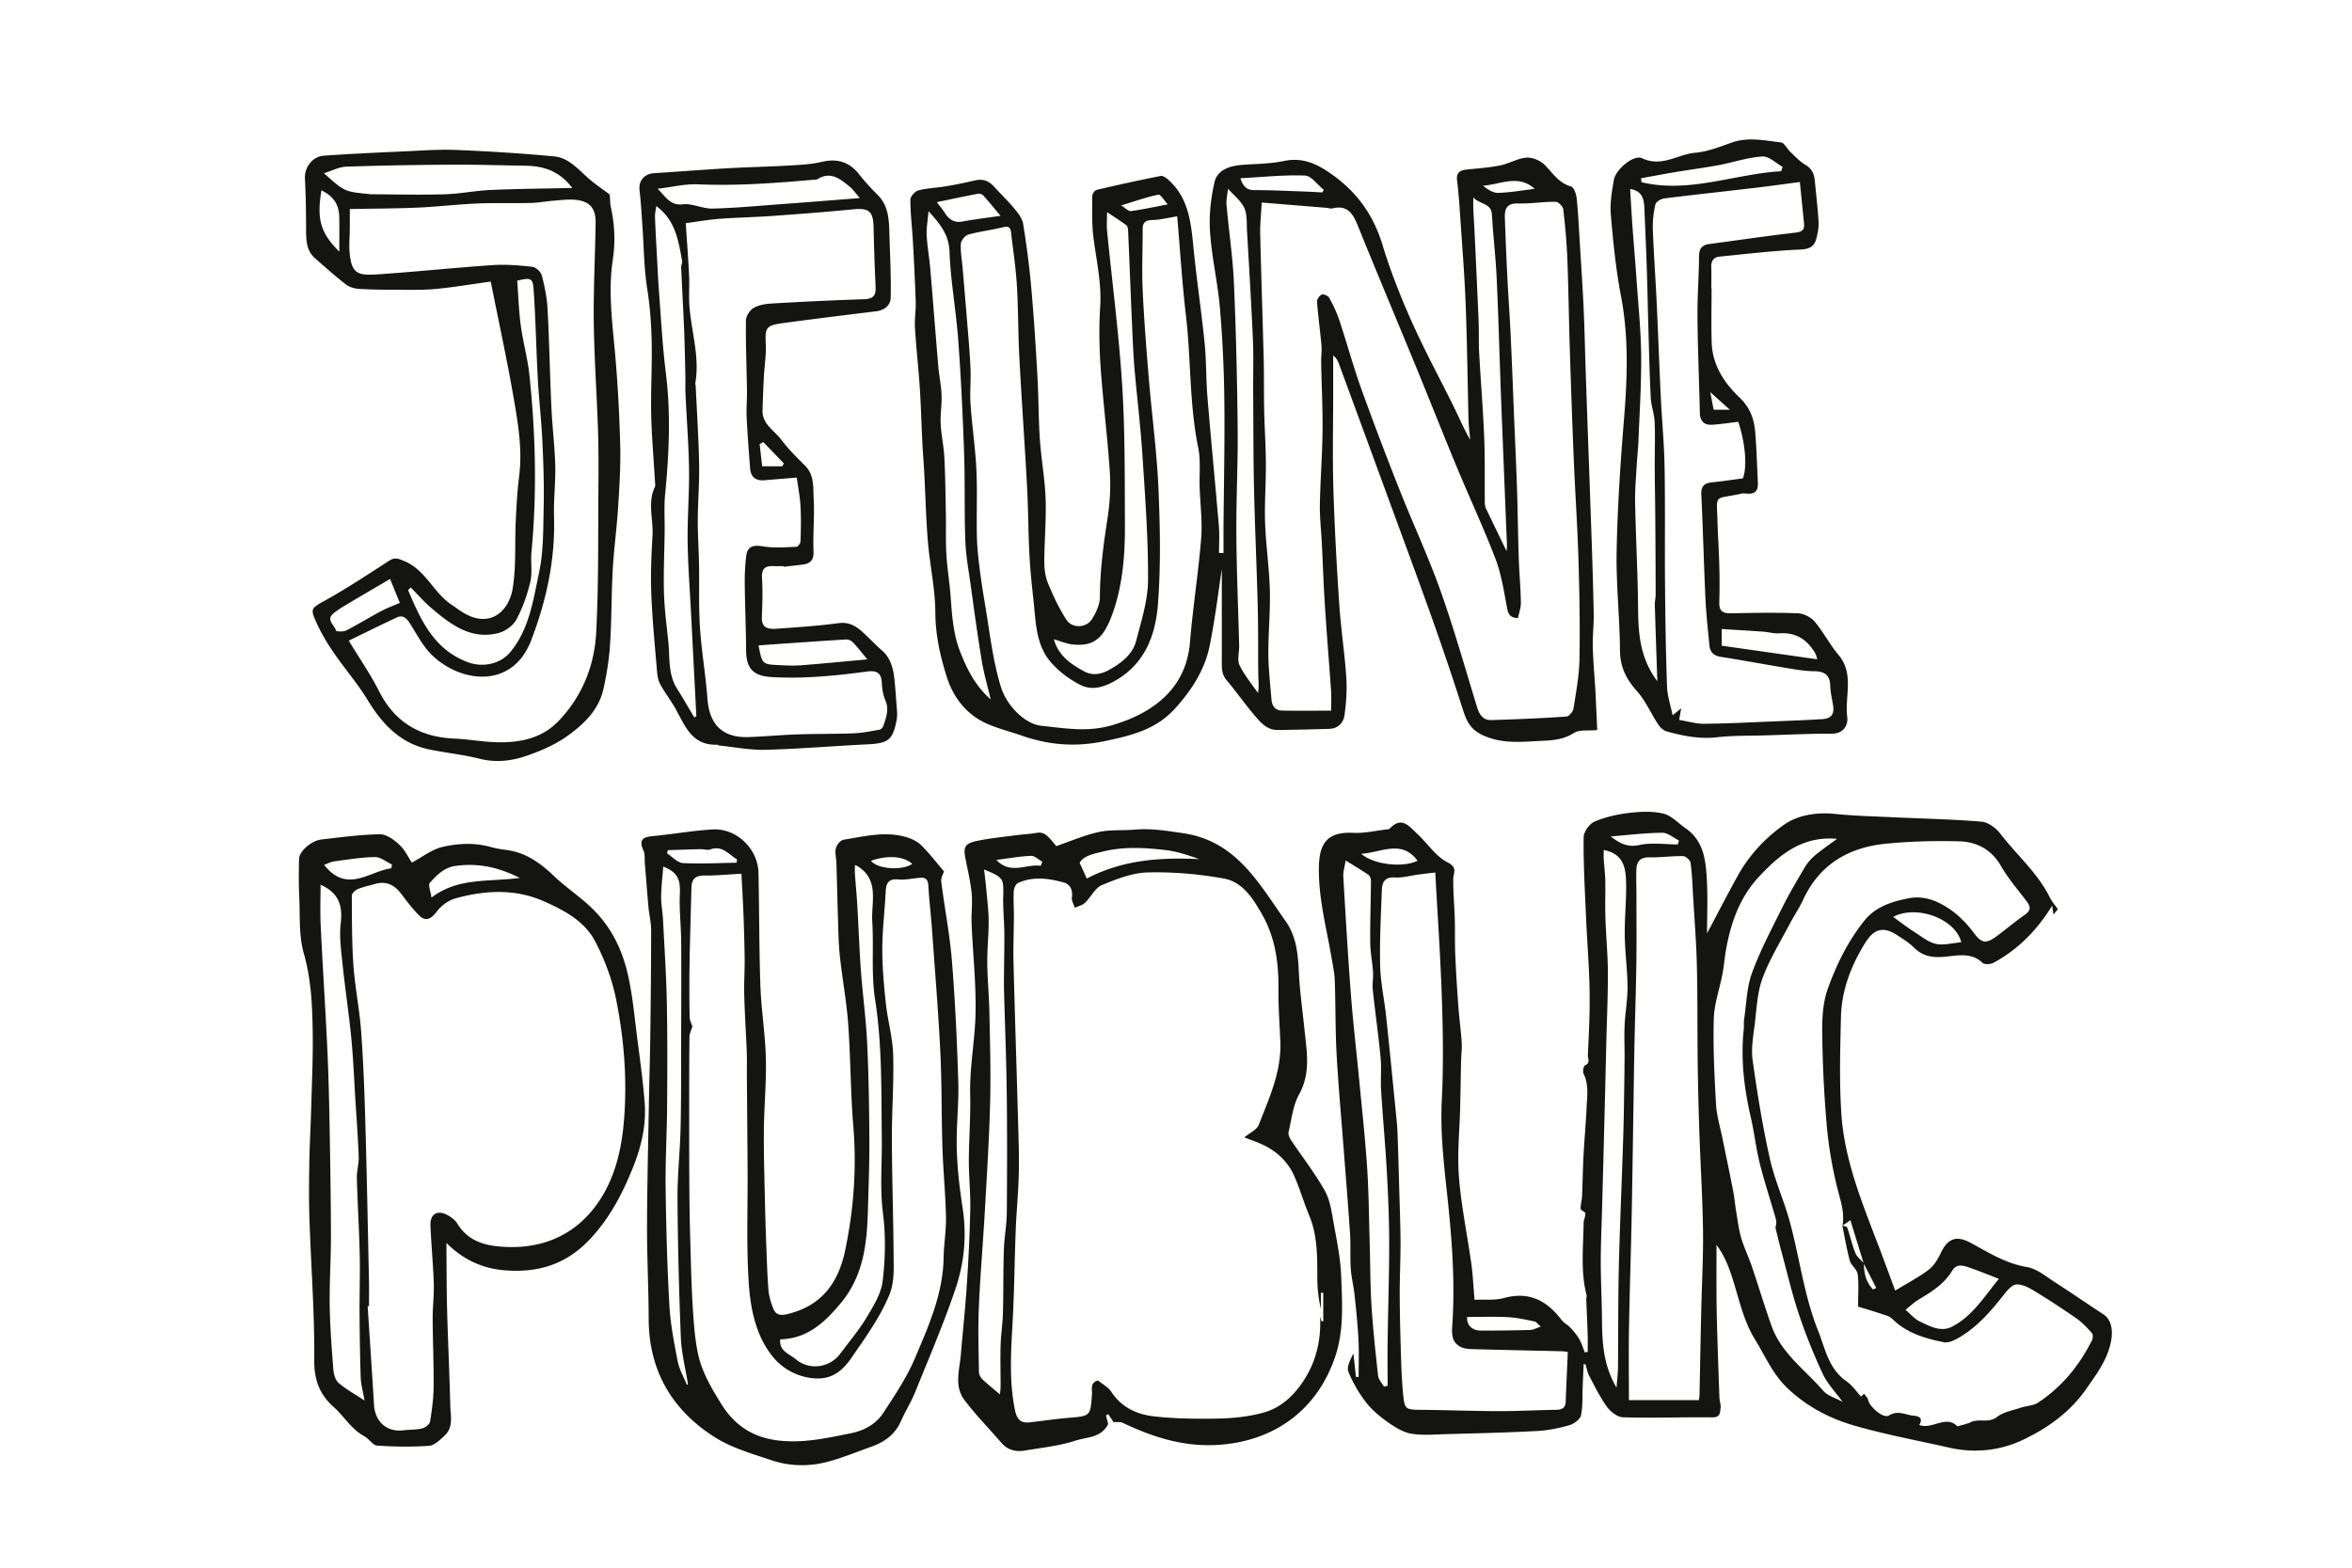 <svg xmlns="http://www.w3.org/2000/svg" width="255.118" height="170.078" viewBox="0 39.955 255.118 170.078"><g fill="#141412"><path d="M171.78 187.921c-.037.791-.074 1.578-.105 2.368-.049 1.076.029 2.176-.188 3.216-.093.435-.751.925-1.247 1.068-1.127.321-2.306.567-3.474.631-3.278.174-6.561.25-9.844.339-1.286.034-2.6.159-3.854-.05-.885-.149-1.754-.7-2.515-1.235-.863-.609-1.72-1.308-2.357-2.133a14.238 14.238 0 0 1-1.935-3.338c-.208-.523.191-1.29.539-1.992.095.85.188 1.697.281 2.547l.285-.01c0-1.346.055-2.694-.015-4.036-.085-1.625-.251-3.249-.425-4.869-.104-.956-.348-1.896-.411-2.854-.083-1.261.007-2.535-.078-3.796-.215-3.225-.483-6.441-.729-9.661-.25-3.283-.557-6.564-.731-9.854-.144-2.636-.101-5.283-.196-7.924-.031-.859-.218-1.716-.365-2.568-.56-3.276-1.443-6.504-1.352-9.882.07-2.54 1.01-3.711 3.721-3.579 1.243.06 2.506-.244 3.762-.388.067-.006.156-.024.201-.073 1.306-1.41 2.142-.201 2.989.579 1.107 1.019 1.986 2.427 3.263 3.075 1.152.587.641 1.115.635 1.831-.016 1.44.121 2.882.164 4.321.037 1.33-.002 2.662.056 3.992.081 1.866.201 3.73.339 5.593.092 1.261.273 2.515.354 3.773.047.679-.051 1.363-.065 2.044-.038 1.646-.058 3.293-.097 4.938-.059 2.547-.336 5.107-.137 7.633.246 3.143.901 6.252 1.338 9.385.172 1.215.226 2.45.355 3.957 1.02-.05 2.167.086 3.202-.197 2.724-.738 4.653.285 6.241 2.389.253.335.678.529.965.841.352.379.689.784.947 1.229.26.451.41.961.609 1.447l.309-.053c0-.626.019-1.253-.002-1.877-.043-1.302-.105-2.6-.156-3.898-.004-.108.076-.228.053-.32-.689-2.604-.367-5.249-.338-7.881.004-.355.21-.717.182-1.062-.015-.177-.494-.318-.506-.488-.023-.438.135-.887.153-1.33.065-1.484.084-2.971.16-4.453.093-1.733.256-3.465.333-5.201.056-1.229.265-2.479-.326-3.672-.116-.233-.007-.832.163-.912.612-.289.28-.743.301-1.119.081-1.619.157-3.237.187-4.857a64.477 64.477 0 0 0-.051-3.884c-.094-2.164-.254-4.323-.346-6.485-.122-2.798-.277-5.595-.248-8.392.006-.586.619-1.457 1.168-1.692 1.168-.504 2.465-.8 3.735-.949 1.235-.148 2.557-.213 3.75.072.875.206 1.599 1.036 2.396 1.584 1.995 1.367 2.202 3.506 2.318 5.621.104 1.889.021 3.785.021 5.782 1.148-2.16 2.201-4.201 3.309-6.211 1.238-2.246 3.006-4.144 5.035-5.569 1.503-1.053 3.527-1.38 5.525-1.174 2.061.21 4.135.26 6.203.357 3.234.152 6.479.214 9.705.484.717.058 1.557.684 2.021 1.288 1.783 2.319 4.059 4.261 5.382 6.933.22.447.562.832.868 1.274-.07.087-.238.295-.476.585l-.136-.972c-1.65 2.673-3.703 4.765-6.374 6.205-.317.171-.976.204-1.187 0-1.15-1.113-2.595-.813-3.854-.683-1.402.152-2.531.063-3.564-.959-.533-.53-1.196-.939-1.836-1.356-1.451-.947-2.479-.753-3.451.805-1.533 2.461-2.571 5.132-2.646 8.058-.087 3.492-.185 6.996.04 10.476.15 2.334.663 4.688 1.352 6.933.944 3.101 2.207 6.104 3.33 9.149.389 1.048.777 2.095 1.16 3.135 1.297-.791 2.539-1.434 3.643-2.269.574-.432.99-1.152 1.309-1.82.781-1.629 1.739-1.908 3.282-1.066 1.93 1.053 3.788 2.224 6.063 2.604 1.104.184 2.113 1.064 3.118 1.707 1.739 1.107 3.431 2.295 5.161 3.415.807.521 1.071 1.582.854 2.823-.359 2.043-1.521 3.57-2.675 5.232-1.786 2.576-4.209 4.279-6.857 5.549-2.446 1.174-5.226 1.498-7.988.877-3.428-.776-6.897-1.416-10.272-2.383-2.715-.777-5.199-2.06-7.336-4.094-1.615-1.541-2.395-3.472-3.504-5.268-1.478-2.391-1.853-5.146-2.82-7.703-.328-.867-.734-1.708-1.359-2.564 0 1.949-.012 3.897.003 5.848.01 1.365.048 2.734.089 4.103.067 2.224.145 4.448.227 6.675.015.357.174.725.123 1.066-.067.476-.008 1.031-.862 1.023-3.239-.033-6.483.082-9.724-.006-.598-.017-1.344-.596-1.729-1.127-.762-1.047-1.333-2.23-1.943-3.379-.193-.371-.262-.811-.386-1.217-.065-.027-.136-.051-.205-.075zm30.376-10.889l-1.448-4.697c-.281.195-.569.394-.854.588.254-1.453-.24-2.774-.584-4.162a44.802 44.802 0 0 1-1.129-6.752 132.826 132.826 0 0 1-.488-9.912c-.021-1.62.062-3.346.597-4.847.935-2.617 2.174-5.137 3.929-7.357 1.241-1.574 3.005-2.117 4.821-2.479 1.135-.228 2.254-.037 3.379.524 1.545.774 2.709 1.879 3.716 3.223.841 1.125 1.305 1.218 2.435.394 1.053-.77 2.045-1.62 3.113-2.362.645-.45.633-.856.209-1.422-.958-1.273-2.02-2.496-2.812-3.869-1.039-1.804-2.634-2.62-4.537-2.672-2.662-.066-5.349-.004-8 .267-3.994.405-7.136 2.237-8.902 6.037-.423.909-.997 1.751-1.463 2.641-1.021 1.949-2.197 3.843-2.954 5.888-.573 1.547-.64 3.295-.845 4.963-.161 1.312-.412 2.67-.233 3.949.5 3.584 1.081 7.162 1.87 10.693.525 2.35 1.556 4.584 2.186 6.918 1.051 3.904 1.532 7.952 3.045 11.739.784 1.965 1.133 4.136 3.07 5.477.622.431 1.072 1.11 1.584 1.661l.336-.298c.15.221.385.421.436.663.16.779 1.662 2.062 2.263 1.693.976-.603 1.772-.062 2.653.02.787.075 1.002.378.633 1.007 1.392.542 2.893-1.133 4.136.152.535-.162 1.019-.244 1.44-.449.898-.435 1.931.146 2.857-.571.711-.554 1.729-.717 2.624-1.018.595-.2 1.3-.192 1.8-.52 2.601-1.701 4.504-4.037 5.885-6.801.104-.209.115-.613-.017-.762-.506-.564-1.032-1.139-1.651-1.569a88.52 88.52 0 0 0-4.607-3.008c-.585-.354-1.297-.728-1.932-.695-.465.021-.979.623-1.334 1.076-1.368 1.742-2.801 3.418-4.713 4.582-.539.328-1.261.718-1.805.609-2.054-.401-4.06-.993-5.627-2.546-.293-.293-.785-.406-1.204-.543-.928-.311-1.866-.582-2.493-.773 0-1.359.097-2.456-.041-3.521-.067-.518-.703-.941-.852-1.473-.347-1.251-.553-2.541-.814-3.816.188.08.494.115.537.238.316.915.521 1.871.883 2.764.174.424.611.74.923 1.109-.013 1.092.247 2.064.982 2.833a18.5 18.5 0 0 0 .356-.159c-.455-.885-.908-1.77-1.359-2.655zm-17.88 14.822c.025-.188.064-.364.067-.543.063-3.049.116-6.099.187-9.146.066-2.893.231-5.785.194-8.677-.045-3.518-.271-7.031-.392-10.546a366.773 366.773 0 0 1-.184-7.493c-.045-3.599-.006-7.198-.093-10.796-.06-2.502-.261-5-.408-7.496-.071-1.199-.108-2.401-.274-3.588-.039-.286-.517-.729-.8-.733-1.228-.021-2.459.158-3.686.133-1.015-.02-1.366.489-1.394 1.364-.026.859.004 1.722.008 2.583 0 2.524.03 5.054-.008 7.579-.045 3.146-.16 6.29-.219 9.435-.102 5.811-.169 11.621-.279 17.433-.078 4.235-.226 8.476-.3 12.712-.046 2.618-.009 5.239-.009 7.78l7.59-.001zm-28.594-57.24c-.777.093-1.303.151-1.825.221-.858.112-1.728.367-2.575.317-1.08-.066-1.361.529-1.393 1.35-.104 2.741-.25 5.484-.186 8.219.047 1.827.449 3.643.646 5.469.359 3.364.688 6.733 1.023 10.101.082.836.182 1.674.213 2.515.084 2.161.138 4.326.199 6.489.049 1.808.123 3.615.129 5.425.006 1.857-.088 3.715-.088 5.57.006 1.979.053 3.956.113 5.932.049 1.603.09 3.204.239 4.797.177 1.902.227 1.873 2.172 1.892 2.739.026 5.478.134 8.216.138 2.062.005 4.125-.111 6.188-.14.645-.011 1.052-.167 1.076-.896.067-1.792.153-3.582.232-5.383-.314-.039-.457-.07-.598-.075-3.233-.075-6.467-.142-9.7-.229-.429-.013-.89-.046-1.267-.218-1.129-.512-1.021-1.572-.957-2.537.281-4.33-.012-8.639-.453-12.936-.387-3.744-.89-7.457-.698-11.251.182-3.606.136-7.233.019-10.845-.147-4.589-.469-9.172-.725-13.925zm43.577-3.65c-3.819-.35-6.321 1.784-8.558 4.211-2.055 2.232-3.016 5.052-3.516 8.017-.139.811-.2 1.637-.354 2.442-.31 1.623-.894 3.232-.94 4.858-.086 3.083.067 6.177.245 9.259.074 1.282.465 2.547.721 3.817.385 1.906.791 3.81 1.16 5.721.141.716.189 1.449.312 2.171.158.944.275 1.906.543 2.821.305 1.033.789 2.015 1.138 3.04.733 2.159 1.387 4.349 2.151 6.495 1.062 2.975 3.652 4.767 5.612 7.037.461.533 1.287.748 2.093 1.193-.805-1.107-1.65-1.965-2.132-2.995a62.257 62.257 0 0 1-2.593-6.454c-.749-2.234-1.281-4.537-1.898-6.812-.238-.877-.447-1.766-.668-2.646.096-.307.131-.651.043-.963-.57-1.998-1.229-3.971-1.735-5.984-.411-1.646-.591-3.352-.974-5.006-.727-3.153-1.115-6.322-.766-9.56.037-.345-.018-.701.034-1.043.253-1.692.28-3.474.854-5.052.887-2.438 2.114-4.752 3.272-7.083.757-1.519 1.621-2.985 2.489-4.444a5.286 5.286 0 0 1 1.139-1.296c.746-.621 1.55-1.168 2.328-1.744zm-53.296 2.348c-.104.666-.287 1.211-.256 1.744.25 4.289.5 8.582.83 12.867.241 3.135.613 6.258.912 9.389.295 3.09.637 6.183.84 9.279.18 2.699.198 5.406.277 8.111.066 2.259.055 4.523.191 6.777.164 2.582.436 5.16.723 7.729.046.417.417.794.641 1.19l.391-.107c0-1.673-.02-3.35.005-5.021.049-3.49.17-6.984.167-10.476-.004-2.576-.114-5.151-.256-7.725-.165-2.938-.44-5.867-.621-8.802-.075-1.188.057-2.394-.057-3.576-.232-2.447-.586-4.887-.846-7.334-.068-.643.068-1.306.027-1.953-.07-1.066-.295-2.129-.305-3.192-.021-2.235.062-4.475.078-6.713 0-.214-.105-.521-.268-.629-.769-.522-1.574-.999-2.473-1.558zm29.381 57.192c.066-.912.154-1.589.16-2.263.033-3.442.004-6.888.078-10.33.082-3.873.254-7.744.386-11.615.057-1.623.116-3.243.151-4.864.043-2.164.073-4.332.096-6.498.014-1.26-.053-2.521.008-3.776.062-1.382.324-2.759.314-4.14-.014-1.867-.277-3.729-.302-5.599-.024-1.866.179-3.735.147-5.603-.027-1.605-.213-3.228-2.428-3.644 0 .361-.018.7.004 1.033.049.751.149 1.5.166 2.251.026 1.359-.031 2.718.013 4.077.063 1.965.259 3.927.267 5.89.012 2.52-.105 5.039-.167 7.559-.061 2.469-.114 4.94-.179 7.408-.092 3.621-.189 7.24-.287 10.859-.05 1.871-.141 3.744-.139 5.613.002 2.064.115 4.131.133 6.197.019 2.49.119 4.952 1.579 7.445zm41.474-11.806c-1.126-.436-2.062-.822-3.014-1.153-.71-.243-1.528-.604-2.046.258-.883 1.471-2.254 2.311-3.656 3.151-.509.307-.943.733-1.412 1.104.51.429.958.982 1.54 1.262 1.089.521 2.301 1.186 3.492.572 2.253-1.153 3.532-3.315 5.096-5.194zm-4.082-36.512c-.632-2.572-4.873-4.108-7.387-2.75.791.562 1.589 1.177 2.435 1.721.713.462 1.438 1.043 2.232 1.206.834.168 1.755-.097 2.72-.177zm-53.596 40.648c-.081.812.483 1.471 1.456 1.475 1.798.008 3.596-.016 5.394-.065.334-.009.663-.207 1.134-.364-.351-.301-.496-.525-.68-.562-.945-.187-1.898-.41-2.861-.461-1.444-.078-2.896-.023-4.443-.023zm-11.484-50.249c1.363 1.202 4.583 1.526 6.103.751-1.736-2.336-3.899-.897-6.103-.751zm27.053-1.884c.922.697 1.774 1.229 3.115.93 1.328-.293 2.771-.062 4.164-.062.043-.143.085-.282.126-.426-.604-.297-1.212-.849-1.813-.841-1.856.018-3.711.247-5.592.399zM173.249 119.158c-.963.099-1.924-.071-2.528.317-1.099.702-2.252.8-3.438.853-2.158.097-4.293.376-6.429-.601-1.278-.586-1.739-1.434-2.121-2.616a337.75 337.75 0 0 0-3.215-9.551c-1.412-3.992-2.886-7.963-4.343-11.941a10727.82 10727.82 0 0 0-5.941-16.182c-.118-.324-.27-.637-.625-.917v4.006c0 3.473-.081 6.951.021 10.419.125 4.189.357 8.378.638 12.563.175 2.647.584 5.281.761 7.928.09 1.365-.006 2.759-.195 4.117-.112.809-.688 1.447-1.642 1.473a289.65 289.65 0 0 1-5.589.128c-1.189.012-1.896-.841-2.564-1.634-1.046-1.235-1.972-2.567-3.014-3.801-.545-.645-.496-1.352-.496-2.085.002-3.577 0-7.156 0-9.945-.348 2.253-.707 5.315-1.318 8.327-.527 2.59-1.918 4.755-3.705 6.753-2.108 2.356-4.803 2.985-7.708 3.597-3.102.653-6.012.429-8.941-.594-1.262-.441-2.576-.761-3.791-1.298-2.225-.982-3.645-2.821-4.358-5.051-.724-2.261-1.241-4.574-1.253-7.027-.014-2.558-.592-5.107-.807-7.669-.206-2.46-.261-4.935-.391-7.401-.065-1.184-.164-2.368-.222-3.552-.094-1.904-.136-3.81-.264-5.711-.144-2.173-.392-4.34-.525-6.516-.059-.971.112-1.959.079-2.934a309.125 309.125 0 0 0-.321-6.736c-.081-1.425-.263-2.849-.255-4.273.002-.346.507-.897.877-.996.94-.248 1.938-.268 2.901-.431a44.81 44.81 0 0 0 3.195-.643c.836-.203 1.489.006 2.056.623.753.823 1.56 1.598 2.27 2.453.397.478.838 1.048.93 1.629.37 2.295.675 4.602.881 6.915.284 3.181.486 6.368.667 9.557.132 2.302.112 4.617.268 6.92.146 2.156.549 4.297.622 6.453.079 2.273-.136 4.555-.142 6.834-.001.779.111 1.615.406 2.327.564 1.362 1.196 2.726 2 3.957.627.958 2.155.891 2.761-.073.444-.708.859-1.589.863-2.396.01-2.896.393-5.736.834-8.59.254-1.643.352-3.346.242-5.006-.248-3.766-.729-7.519-.993-11.287-.153-2.183-.194-4.391-.053-6.573.171-2.583-.413-5.048-.729-7.564-.187-1.477-.13-2.983-.128-4.476.002-.234.256-.629.458-.677a192.011 192.011 0 0 1 6.968-1.516c.257-.049.641.246.885.468 2.188 2.002 2.407 4.705 2.676 7.42.343 3.422.855 6.829 1.201 10.252.195 1.949.146 3.92.307 5.875.385 4.661.844 9.316 1.238 13.976.082.962.013 1.937.013 2.907.163.004.327.008.489.014 0-.992-.006-1.984 0-2.976.039-4.547.143-9.096.088-13.641a133.803 133.803 0 0 0-.473-9.932c-.238-2.777-.891-5.52-1.076-8.293-.123-1.788.084-3.648.484-5.399.307-1.325 1.626-1.756 2.942-1.866 1.522-.126 3.075-.11 4.562-.423 2.011-.421 3.515.248 5.136 1.381 2.803 1.963 4.597 4.46 5.588 7.731.865 2.856 1.976 5.654 3.195 8.38 1.413 3.158 3.077 6.207 4.604 9.314.557 1.129 1.039 2.292 1.708 3.43-.061-.706-.159-1.411-.18-2.116-.107-4.195-.15-8.394-.312-12.589-.117-3.121-.372-6.238-.579-9.355-.092-1.355-.182-2.714-.352-4.063-.104-.842.291-1.107 1.014-1.186 1.225-.133 2.461-.21 3.661-.452.968-.193 1.881-.768 2.843-.843.645-.052 1.502.305 1.971.772.887.889 1.531 1.982 2.879 2.358.302.084.549.802.601 1.253.16 1.449.226 2.908.313 4.363.156 2.547.332 5.094.447 7.644.112 2.446.156 4.898.241 7.347.194 5.605.403 11.208.595 16.812.104 2.985.2 5.971.258 8.956.022 1.186-.133 2.376-.102 3.558.041 1.558.182 3.111.277 4.667.027.436.046.873.064 1.311.054 1.101.102 2.204.14 3.059zm-36.392-57.23c-.069 1.339-.188 2.353-.165 3.361.105 4.508.264 9.015.377 13.523.049 1.89.014 3.78.055 5.67.041 1.914.174 3.825.184 5.739.014 2.151-.159 4.307-.084 6.457.084 2.44.451 4.873.516 7.314.061 2.299-.173 4.606-.162 6.907.01 1.649.206 3.298.338 4.944.056.696.407 1.193 1.152 1.205 1.747.028 3.496.008 5.32.008 0-.851.037-1.487-.006-2.118-.215-3.095-.475-6.189-.672-9.287-.146-2.247-.22-4.5-.332-6.75-.069-1.4-.236-2.801-.213-4.201.047-2.667.26-5.33.289-7.997.026-2.476-.104-4.952-.152-7.43-.012-.608.091-1.224.037-1.825-.14-1.583-.363-3.161-.483-4.746-.021-.263.269-.692.513-.787.206-.08.699.134.816.354.434.802.828 1.638 1.115 2.503.815 2.462 1.498 4.972 2.373 7.413a375.968 375.968 0 0 0 4.15 10.945c1.45 3.669 3.127 7.253 4.444 10.966 1.476 4.154 2.665 8.408 3.963 12.625.238.77.651 1.378 1.494 1.354 2.731-.077 5.46-.197 8.187-.382.282-.017.713-.531.764-.863.279-1.792.619-3.596.649-5.399.065-3.603-.004-7.21-.112-10.811-.108-3.591-.356-7.177-.506-10.767-.168-4.008-.306-8.017-.432-12.027-.104-3.245-.137-6.492-.264-9.735a68.213 68.213 0 0 0-.446-5.42c-.037-.317-.533-.824-.815-.826-1.375-.006-2.754.222-4.127.186-1.215-.033-1.425.62-1.393 1.563.077 2.147.165 4.297.273 6.444.104 2.067.256 4.13.354 6.197.144 3.052.258 6.106.383 9.161.106 2.561.23 5.118.313 7.678.08 2.501.105 5.005.188 7.507.053 1.579.203 3.157.229 4.734.009.576-.21 1.156-.32 1.703-.987-.053-1.083-.577-1.209-1.257-.324-1.74-.597-3.528-1.224-5.17-1.266-3.318-2.777-6.539-4.139-9.822-1.527-3.673-2.986-7.376-4.498-11.059-2.109-5.129-4.262-10.24-6.343-15.38-.519-1.282-1.159-2.149-2.71-1.768-.197.049-.43-.04-.648-.06l-7.021-.574zm-9.169 1.498c-1.142.182-1.892.38-2.643.397-.716.016-1.102.199-1.102.978.008 2.201-.099 4.403 0 6.604.149 3.229.407 6.454.674 9.676.331 3.955.865 7.894 1.039 11.855.177 4.16.262 8.349-.049 12.495-.248 3.31-1.337 6.437-4.542 8.319-1.257.741-2.583 1.154-3.83.535-1.245-.618-2.448-1.528-3.339-2.59-1.154-1.376-1.473-3.189-1.636-4.981-.189-2.063-.458-4.122-.578-6.187-.15-2.574-.138-5.159-.276-7.733-.251-4.69-.592-9.375-.839-14.065-.14-2.62-.112-5.249-.27-7.867-.114-1.88-.411-3.749-.62-5.623-.055-.512-.179-.801-.828-.642-1.262.31-2.566.462-3.819.809-.346.096-.78.627-.805.987-.059.846.107 1.705.182 2.561.149 1.764.305 3.526.446 5.292.149 1.867.326 3.733.413 5.604.062 1.318-.084 2.643.006 3.957.165 2.372.523 4.732.635 7.103.116 2.431-.003 4.87.056 7.305.029 1.287.187 2.575.352 3.851.195 1.5.457 2.989.695 4.482.424 2.676.763 5.357 1.571 7.976.566 1.835 2.457 3.969 4.396 4.173 2.503.262 4.948.705 7.536-.033 4.433-1.263 8.146-3.918 8.561-9.023.308-3.766.91-7.507 1.214-11.273.146-1.835-.103-3.703-.164-5.558-.045-1.424.129-2.889-.15-4.262-.973-4.726-.779-9.546-1.332-14.304-.415-3.555-.634-7.128-.954-10.818zm-7.609-.456c0 .85-.053 1.461.008 2.062.549 5.565 1.278 11.122 1.633 16.699.316 4.99.275 10.005.3 15.008.018 3.349-.22 6.704-1.38 9.881-.925 2.533-1.961 3.504-4.307 3.249-.657-.073-1.291-.35-2.02-.559.505 1.81 1.851 2.697 3.278 3.477.902.494 1.834.333 2.69-.146 1.324-.738 2.568-1.654 2.961-3.176.561-2.166 1.273-4.384 1.285-6.581.023-4.539-.318-9.084-.614-13.619-.204-3.156-.602-6.295-.865-9.448-.147-1.797-.21-3.603-.289-5.406-.14-3.154-.258-6.311-.396-9.466-.008-.194-.062-.466-.199-.564-.633-.469-1.304-.89-2.085-1.411zm-19.364-.101c-.088 1.051-.24 1.835-.2 2.612.065 1.21.287 2.411.389 3.623.305 3.54.572 7.081.874 10.622.09 1.029.312 2.051.352 3.08.04 1.044-.146 2.096-.096 3.138.059 1.204.333 2.396.396 3.6.106 2.02.128 4.045.165 6.069.03 1.502-.029 3.007.06 4.503.09 1.55.354 3.085.465 4.633.144 2.024.284 4.022 1.041 5.953.754 1.92 1.666 3.69 3.296 5.133-.346-1.473-.743-2.826-.971-4.205-.451-2.722-.816-5.458-1.198-8.189-.222-1.615-.525-3.233-.584-4.859-.114-3.18-.02-6.372-.132-9.555-.144-4.068-.336-8.14-.635-12.203-.234-3.187-.828-6.354-.942-9.541-.069-1.839-.968-2.984-2.28-4.414zm32.491-2.436c-.067.607-.219 1.174-.168 1.727.248 2.84.682 5.672.805 8.516.229 5.249.351 10.508.406 15.763.039 3.819-.168 7.645-.143 11.466.028 4.034.203 8.064.305 12.099.019.709-.236 1.532.038 2.11.511 1.082 1.317 2.023 2 3.021.138-.72.041-1.296.035-1.874-.03-2.515.005-5.035-.06-7.55-.105-4.201-.303-8.399-.398-12.6-.081-3.574-.07-7.147-.096-10.72-.014-1.842.054-3.684-.026-5.523-.173-3.945-.411-7.886-.64-11.827-.049-.85.033-1.786-.296-2.521-.353-.775-1.126-1.361-1.762-2.087zm30.216 39.33c.021-.46.041-.588.033-.716-.216-5.418-.441-10.838-.649-16.259-.161-4.194-.267-8.392-.46-12.583-.109-2.33-.383-4.651-.52-6.981-.076-1.286-1.414-1.093-2.007-1.857-.062 1.08.042 2.11.093 3.141.17 3.446.328 6.891.473 10.339.048 1.137-.004 2.278.059 3.413.165 3.022.42 6.043.542 9.07.097 2.376.045 4.76.068 7.139.002.21.028.441.116.628.692 1.454 1.397 2.903 2.252 4.666zm-54.893-36.394c-.692-.822-1.267-1.536-1.88-2.218-.118-.13-.395-.21-.572-.177-1.478.284-2.95.598-4.457.911.333.448.637.809.889 1.203.456.708 1.019 1.064 1.912.896 1.308-.241 2.631-.397 4.108-.615zm26.018-4.075c.33 1.048.808 1.294 1.578 1.291 1.67-.01 3.34.078 5.01.135.77.028 1.537.071 2.308.108l.142-.277c-.677-.542-1.336-1.521-2.033-1.55-2.29-.09-4.589.165-7.005.293zm31.916 1.15c-1.754-1.601-3.684-.493-5.604-.336.521.409 1.095.793 1.656.773 1.319-.043 2.632-.279 3.948-.437zm-39.795 1.686c-.401-.431-.789-1.108-1.024-1.056-1.292.268-2.549.716-4.038 1.168.488.295.798.649 1.06.614 1.266-.171 2.521-.447 4.002-.726zM102.393 134.493c-.079.267-.349.7-.299 1.093.361 2.874.926 5.725 1.16 8.605.352 4.358.555 8.729.689 13.104.075 2.437-.232 4.884-.162 7.32.059 2.159.315 4.323.642 6.461.456 2.987.157 5.926-.789 8.718-1.28 3.793-2.87 7.484-4.371 11.2-.43 1.069-1.063 2.056-1.525 3.114-.63 1.444-1.755 2.276-3.179 2.785-1.608.57-3.195 1.235-4.842 1.666-2.004.521-4.079.477-6.038-.183-2.119-.708-4.344-1.346-6.197-2.528-4.601-2.937-7.103-7.205-7.12-12.799-.01-3.308-.183-6.615-.179-9.923.008-4.304.116-8.606.191-12.908.042-2.639.129-5.276.163-7.913.051-3.822.088-7.641.088-11.463 0-.816-.208-1.633-.285-2.451-.144-1.592-.262-3.187-.396-4.777-.037-.471.036-.997-.153-1.4-.544-1.176-.021-1.453 1.047-1.553 2.159-.203 4.305-.596 6.469-.717 2.594-.146 4.91 2.109 4.965 4.712.089 4.095.065 8.194.209 12.286.095 2.619.531 5.228.592 7.845.063 2.653-.2 5.313-.218 7.972-.02 2.762.078 5.526.137 8.287.028 1.316.073 2.633.124 3.948.067 1.64.104 3.28.24 4.916.061.704.273 1.42.549 2.073.318.758.968.683 1.668.5 3.597-.926 5.371-3.377 6.104-6.89.935-4.468 1.255-8.944.879-13.503-.305-3.688-.289-7.402-.558-11.092-.175-2.443-.64-4.861-.899-7.301-.149-1.389-.159-2.792-.208-4.19-.065-1.979-.104-3.961-.166-5.938-.015-.531-.185-1.09-.059-1.58.093-.369.503-.878.838-.932 2.277-.361 4.571-.968 6.88-.257.572.177 1.172.484 1.589.903.866.868 1.618 1.85 2.42 2.79zm-27.29 16.827c-.108.373-.311.753-.317 1.132-.033 2.678-.032 5.354-.032 8.028 0 2.898 0 5.798.022 8.696.012 1.841.049 3.686.102 5.526.067 2.318.116 4.639.258 6.951.106 1.707.217 3.437.561 5.104.421 2.031 1.476 3.812 2.579 5.575 1.398 2.24 3.333 3.51 5.904 3.871 2.765.387 5.448-.217 8.126-.758 1.438-.289 2.723-.993 3.521-2.226 1.237-1.908 2.535-3.828 3.417-5.91 1.474-3.481 3.043-6.973 3.108-10.883.025-1.482.287-2.969.257-4.449-.053-2.512-.303-5.02-.384-7.531-.111-3.448-.059-6.905-.229-10.353-.216-4.389-.579-8.771-.893-13.155-.118-1.65-.313-3.295-.411-4.944-.038-.638-.318-.853-.888-.81-.794.062-1.594.254-2.371.185-1.07-.099-1.316.405-1.363 1.313-.104 2.088-.364 4.174-.368 6.26-.004 1.963.177 3.936.387 5.889.202 1.857.736 3.693.791 5.548.09 3.04-.149 6.093-.14 9.138.013 4.245.161 8.492.188 12.737.01 1.437.103 2.859-.505 4.288-1.035 2.434-2.557 4.52-4.032 6.675-1.18 1.733-2.482 2.562-4.618 2.21a6.411 6.411 0 0 1-3.88-2.199c-1.924-2.312-2.504-5.312-2.687-8.22-.253-4.028-.093-8.083-.116-12.127-.02-3.368-.053-6.737-.077-10.104-.008-.883.022-1.768-.012-2.65-.081-2.064-.218-4.128-.275-6.191-.036-1.295.057-2.596.045-3.89-.016-1.63-.067-3.263-.128-4.892-.053-1.438-.142-2.873-.22-4.409-1.403.077-2.74.211-4.074.198-.963-.006-1.326.436-1.349 1.303-.075 2.785-.161 5.568-.207 8.354a170 170 0 0 0 .01 5.713c.009.361.211.718.3 1.007zm17.628-17.519c0 .359-.018.674.003.981.079 1.12.191 2.243.256 3.366.139 2.371.218 4.748.391 7.115.195 2.629.555 5.247.68 7.877.166 3.463.217 6.937.238 10.403.016 2.545-.083 5.095-.155 7.642-.103 3.651-.453 7.178-2.984 10.194-1.775 2.119-3.634 3.812-6.523 3.878-.161 1.282.995 1.577 1.7 2.174 1.452 1.224 3.664.916 4.787-.594.976-1.309 2.042-2.562 2.877-3.956.741-1.231 1.577-2.575 1.739-3.944.289-2.42.346-4.927.035-7.338-.35-2.729-.091-5.42-.126-8.127-.069-5.033.057-10.057-.729-15.076-.435-2.768-.132-5.643-.307-8.459-.129-2.103.822-4.555-1.642-6.039-.032-.017-.069-.027-.24-.097zm-18.216 56.414l.106-.111c-.267-1.672-.697-3.336-.769-5.014a447.179 447.179 0 0 1-.364-15.101c-.018-2.56.279-5.117.336-7.681.072-3.262.049-6.526.059-9.791.008-3.461.027-6.924.003-10.389-.011-1.718-.22-3.441-.146-5.154.071-1.646-.224-2.354-1.797-3.01-.084 1.104-.218 2.184-.23 3.266-.01.832.159 1.662.202 2.496.155 3.004.354 6.004.415 9.006.075 3.774.056 7.55.029 11.322-.021 2.918-.198 5.836-.161 8.752.058 4.252.169 8.506.409 12.752.114 2.045.511 4.082.905 6.102.175.883.659 1.703 1.003 2.555zm5.395-56.664c.01-.128.018-.252.025-.378-.899-.498-1.556-1.544-2.879-1.065-.314.113-.717-.034-1.082-.027-1.182.027-2.366.072-3.55.109-.02.121-.037.24-.057.359.568.364 1.124 1.01 1.711 1.041 1.938.103 3.887-.01 5.832-.039zm14.565-.211c.705.905 3.357 1.105 4.477.336-.941-.84-2.644-.967-4.477-.336z"/><path d="M114.571 131.751c1.512-.519 3.017-1.18 4.591-1.526 1.274-.283 2.637-.148 3.955-.266 1.767-.152 3.45.133 5.208.389 4.771.693 7.26 3.934 9.682 7.455.467.68.928 1.367 1.408 2.039 1.162 1.617 1.367 3.458 1.457 5.385.098 2.152.407 4.291.623 6.438.245 2.371.697 4.703-.584 7.016-.664 1.2-.812 2.692-1.136 4.065-.063.262.084.634.247.877 1.221 1.829 2.581 3.577 3.664 5.485.566.996.742 2.25.95 3.412.354 1.969.766 3.95.842 5.938.11 2.921.312 5.858-.671 8.738-1.962 5.743-6.596 9.122-12.669 9.513-3.759.241-7.074-.836-10.35-2.386-.282-.134-.659-.062-1.013-.091l-.564-.853a7.374 7.374 0 0 1-.247.131l.24.939c-.751 1.522-2.348 1.403-3.587 1.81-1.737.565-3.599.751-5.414 1.062-.983.168-1.881-.021-2.575-.827-1.341-1.55-2.785-3.022-4.02-4.655-1.135-1.499-.522-3.277-.383-4.949.207-2.49.478-4.975.641-7.468.182-2.746.32-5.498.378-8.252.037-1.772-.16-3.551-.155-5.329.008-2.384.206-4.768.145-7.145-.07-2.874.488-5.692.575-8.528.098-3.345-.284-6.702-.423-10.054-.044-1.069.114-2.151.012-3.213-.124-1.243-.412-2.479-.659-3.709-.271-1.334-.11-1.723 1.228-2.006 1.378-.287 2.787-.42 4.188-.609.713-.096 1.437-.127 2.146-.243.859-.143 1.135-.009 2.27 1.417zm20.404 31.601c.622-.522 1.357-.836 1.559-1.357 1.139-2.93 2.488-5.818 2.342-9.082-.086-1.916-.223-3.832-.205-5.747.023-2.822-.359-5.522-1.779-8.017-.989-1.734-2.112-3.516-4.145-3.883-2.696-.485-5.481-.728-8.219-.662-1.684.041-3.408.707-4.998 1.371-.751.312-1.2 1.312-1.85 1.931-.281.268-.727.362-1.096.534-.114-.368-.366-.756-.316-1.104.116-.82-.18-1.451-.899-1.646-1.634-.443-3.321-.683-4.944.06-.243.112-.446.574-.464.883-.047.933.018 1.869.016 2.804-.007 1.629-.084 3.258-.043 4.888.142 5.67.33 11.34.488 17.01.053 1.956.133 3.916.088 5.875-.045 2.073-.256 4.142-.336 6.214-.116 2.905-.142 5.812-.276 8.715-.161 3.598-.542 7.188.191 10.778.199.97.574 1.454 1.562 1.351 1.412-.151 2.818-.371 4.232-.49 2.396-.198 2.388-.178 2.559-2.513.041-.562-.236-1.288.647-1.549.494.409 1.123.729 1.459 1.245 1.089 1.664 2.746 2.436 4.547 2.645 2.368.274 4.776.299 7.165.244 1.607-.035 3.253-.216 4.797-.643 2.072-.57 3.561-2.124 4.617-3.903 1.164-1.966 1.634-4.188 1.513-6.534l.158.545c.062-.008.124-.02.187-.028v-3.079l-.258.003v1.754a14.91 14.91 0 0 1-.387-3.293c-.004-2.335.041-4.653-.887-6.874-.596-1.416-1.006-2.911-1.638-4.309-.642-1.428-1.747-2.506-3.139-3.221-.732-.379-1.524-.627-2.248-.916zm-28.232-29.068c.089.792.176 1.438.232 2.087.103 1.16.256 2.32.264 3.479.008 1.536-.166 3.072-.151 4.606.018 1.76.196 3.517.23 5.274.063 3.265.164 6.528.081 9.789-.1 3.957-.352 7.91-.577 11.863-.196 3.48-.501 6.955-.648 10.438-.1 2.329-.026 4.668.01 7.001.003.273.201.606.409.807.586.555 1.225 1.057 1.87 1.602.02-.23.069-.543.071-.854.004-1.487-.043-2.979 0-4.468.034-1.163.22-2.323.252-3.485.062-2.289.025-4.58.102-6.869.042-1.344.307-2.682.318-4.021.038-4.372.047-8.744-.007-13.115-.045-3.667-.199-7.328-.293-10.994-.021-.848-.001-1.696.004-2.548.01-1.266.047-2.532.029-3.797-.02-1.303-.156-2.602-.12-3.899.048-1.936.043-2.014-2.076-2.896zm11.142.987c3.875-2.045 7.989-2.309 12.201-2.111-1.234-.432-2.444-.842-3.689-.985-2.279-.268-4.584-.387-6.838.181-.97.244-2.04.442-2.451 1.211.33.727.542 1.196.777 1.704zm-5-1.382l.177-.445c-.409-.225-.828-.653-1.229-.639-1.201.049-2.399.269-3.764.443 1.573 1.652 3.275.393 4.816.641zM53.23 70.502c-2.057.284-3.979.61-5.912.797-1.367.132-2.754.097-4.131.095-1.41 0-2.821-.014-4.226-.098-.488-.03-1.05-.178-1.424-.468-1.17-.905-2.277-1.893-3.387-2.875-.93-.824-.94-1.945-.948-3.08-.008-1.847-.025-3.695-.128-5.538-.063-1.186.781-2.399 2.059-2.489 2.93-.209 5.865-.339 8.797-.473 1.856-.083 3.717-.226 5.567-.149 3.552.149 7.108.366 10.646.704 1.449.138 2.462 1.265 3.514 2.223.789.722 1.695 1.313 2.481 1.911.042.474.03.954.129 1.409.408 1.886.493 3.748.198 5.688-.507 3.365-.055 6.734.248 10.104.295 3.32.472 6.655.561 9.989.059 2.232-.085 4.476-.227 6.708-.142 2.267-.456 4.525-.584 6.792-.149 2.714-.116 5.438-.293 8.148-.106 1.626-.368 3.256-.726 4.846-.501 2.218-2.1 3.756-3.827 5.003-1.351.978-2.963 1.68-4.557 2.223-1.595.543-3.278.743-5.015.305-1.79-.452-3.641-.637-5.452-1.007-3.151-.645-5.117-2.738-6.724-5.381-1.082-1.778-2.464-3.369-3.646-5.088-.672-.972-1.294-1.996-1.791-3.066-.854-1.835-.748-1.75 1.073-2.769 2.295-1.286 4.494-2.75 6.707-4.177.607-.392.973-.24 1.628.031 2.336.964 3.176 3.446 5.141 4.74.544.36 1.06.773 1.638 1.068 2.751 1.406 4.61-.527 4.987-2.81.396-2.396.221-4.885.336-7.334.077-1.636.167-3.276.372-4.899.358-2.86-.114-5.659-.596-8.438-.72-4.162-1.621-8.291-2.488-12.645zM37.829 109.46c1.199 1.982 2.364 3.651 3.269 5.45 1.713 3.41 4.454 5.01 8.187 5.176 1.58.071 3.155.37 4.734.4 2.445.041 4.773-.443 6.555-2.297 2.573-2.679 3.904-6 4.095-9.613.275-5.285.195-10.586.242-15.883.018-2.07.018-4.147-.051-6.217-.13-3.853-.407-7.701-.454-11.554-.043-3.607.149-7.216.201-10.823.021-1.555-.651-2.317-2.193-2.466-.778-.077-1.579.035-2.368.097-.825.064-1.649.226-2.478.245-1.945.045-3.896-.025-5.841.06-2.144.09-4.281.352-6.428.444-2.446.104-4.897.106-7.357.155 0 .956.006 1.66-.002 2.364-.007.706-.08 1.416-.033 2.12.161 2.494.843 2.746 2.937 2.608 4.201-.275 8.39-.726 12.593-1.009 1.432-.097 2.889.023 4.32.188.382.043.915.553 1.016.943.311 1.181.554 2.401.621 3.619.19 3.595.256 7.198.422 10.797.095 2.068.358 4.13.412 6.199.045 1.849-.189 3.708-.132 5.558.138 4.655-.828 9.098-2.48 13.403-2.03 5.285-7.544 4.632-10.683 1.678-1.027-.966-1.705-2.318-2.484-3.532-.361-.566-.757-.93-1.414-.625-1.728.805-3.431 1.654-5.206 2.515zm6.725-5.768l-.291.289c1.385 3.231 2.773 6.425 6.482 7.817 1.585.596 3.512.219 4.598-1.087 2.067-2.488 2.479-5.609 3.118-8.573.499-2.319.459-4.767.511-7.163.051-2.397-.029-4.801-.144-7.198-.106-2.246-.372-4.482-.494-6.728-.175-3.228-.228-6.464-.455-9.688-.086-1.258-.327-1.304-1.777-.956.12 1.599.169 3.229.383 4.84.238 1.79.74 3.548.931 5.34.683 6.407.842 12.827.232 19.254-.102 1.072.116 2.198-.124 3.227-.332 1.418-.832 2.838-1.52 4.118-.352.655-1.21 1.261-1.951 1.452-2.964.757-5.139-.916-7.215-2.67-.818-.691-1.526-1.513-2.284-2.274zm17.522-43.345c-1.54-2.008-3.325-2.394-5.261-2.419-2.612-.031-5.224-.126-7.833-.107-3.815.022-7.631.086-11.442.216-.756.025-1.495.431-2.401.71 2.22 1.994 2.22 1.994 4.852 2.257.071.008.145.028.218.028 2.671.01 5.346.079 8.019.001 1.666-.046 3.324-.396 4.991-.469 2.874-.127 5.755-.147 8.857-.217zm-19.765 42.419c-1.45.854-2.852 1.664-4.242 2.496-.647.387-1.314.763-1.894 1.237-.863.7.12 1.27.275 1.886.02.085.783.132 1.09-.025 1.284-.655 2.511-1.418 3.781-2.094.653-.349 1.357-.604 2.049-.905-.385-.947-.712-1.746-1.059-2.595zm-5.508-35.508c0-1.365.02-2.557-.003-3.75-.032-1.391-.627-2.258-1.933-2.905-.52 3.146-.116 4.599 1.936 6.655zM44.673 133.54c1.152-.612 2.159-1.427 3.296-1.694 1.737-.404 3.558-.492 5.34.021.523.15 1.07.229 1.61.299 2.112.271 3.708 1.43 5.198 2.857 1.381 1.319 2.997 2.33 4.36 3.734 2.049 2.104 3.118 4.537 3.7 7.253.442 2.056.639 4.163.904 6.257.309 2.416.649 4.836.842 7.264.193 2.432-.336 4.765-1.247 7.035-1.18 2.944-2.6 5.681-4.86 8.009-2.486 2.559-5.436 3.438-8.849 3.214-2.438-.161-4.582-1.034-6.541-2.985 0 .58-.002.952.001 1.326.021 2.074.018 4.151.077 6.228.094 3.355.256 6.711.336 10.07.028 1.121.37 2.364-.615 3.278-.492.454-1.088 1.062-1.672 1.104-1.872.131-3.768.105-5.642-.023-.482-.031-.883-.737-1.387-1.008-1.423-.769-2.21-2.184-3.37-3.219-1.478-1.317-2.086-2.886-2.069-5.022.045-5.088-.348-10.179-.519-15.271-.069-2.062-.049-4.127-.014-6.189.036-2.061.155-4.121.211-6.184.075-2.638.194-5.278.155-7.914-.043-2.881-.151-5.737-.964-8.586-.557-1.951-.397-4.119-.499-6.193-.063-1.356-.049-2.719-.018-4.075.018-.805 1.343-1.971 2.407-2.092 2.119-.242 4.24-.535 6.364-.57.704-.01 1.53.595 2.101 1.129.617.575.995 1.401 1.364 1.947zm-4.648 48.126a2.386 2.386 0 0 0-.146.01c.232 3.559.474 7.119.69 10.68.114 1.871 1.396 2.994 3.2 2.772.68-.081 1.384-.047 2.043-.209.33-.082.789-.446.837-.741.207-1.251.374-2.52.384-3.783.024-2.463-.09-4.927-.102-7.39-.004-1.269.161-2.541.12-3.806-.069-2.108-.275-4.208-.36-6.317-.052-1.217.771-1.694 1.849-1.099.405.224.837.535 1.066.921 1.317 2.204 3.638 2.505 5.731 2.542 3.793.066 7.099-1.438 9.383-4.6 1.962-2.717 2.708-5.955 2.967-9.192.351-4.386.005-8.804-.867-13.115-.438-2.172-1.254-4.34-2.291-6.301-1.133-2.147-3.298-3.306-5.48-4.276-3.171-1.417-6.426-1.232-9.661-.335-.747.207-1.526.779-1.994 1.404-.658.875-1.251 1.149-1.989.386-.681-.701-1.28-1.488-1.871-2.27-.796-1.062-1.703-1.422-2.889-1.084-.625.181-1.27.312-1.863.565-.271.114-.623.472-.621.712.012 2.527 0 5.06.177 7.576.173 2.385.659 4.743.834 7.129.24 3.27.361 6.553.454 9.83.165 5.682.269 11.365.393 17.049.024.981.006 1.962.006 2.942zm-5.253-45.728c0 1.438-.061 2.914.01 4.381.211 4.375.498 8.748.708 13.123.13 2.694.198 5.397.25 8.096.077 4.141.146 8.279.157 12.42.006 2.531-.169 5.064-.134 7.596.033 2.334.216 4.667.396 6.995.039.499.216 1.133.564 1.435.794.685 1.732 1.197 2.822 1.918-.175-1.006-.391-1.74-.418-2.481-.083-2.335-.11-4.672-.126-7.008-.014-2.104.067-4.209.018-6.312-.063-2.781-.234-5.559-.311-8.34-.02-.765.229-1.538.201-2.301-.07-2.01-.224-4.016-.352-6.023-.142-2.285-.23-4.574-.451-6.851-.264-2.707-.678-5.401-.959-8.108-.151-1.463-.358-2.963-.185-4.404.239-1.998-.315-3.288-2.19-4.136zm21.613-.733c-2.396-1.215-4.583-1.621-6.925-1.316-1.276.166-2.077.997-2.838 1.844-.205.227.086.899.181 1.604 2.842-2.191 6.147-1.694 9.582-2.132zm-13.957-1.043c.032-.137.061-.275.093-.413-.616-.287-1.231-.815-1.841-.81-1.479.02-2.954.271-4.427.465-.352.048-.684.229-1.097.379 2.48 3.156 4.891.692 7.272.379zM185.651 71.25c0 1.964-.049 3.927.014 5.886.076 2.402 1.35 4.358 2.969 5.894 1.182 1.121 1.621 2.33 1.748 3.769.158 1.836.199 3.683.293 5.526.044.804-.264 1.261-1.142 1.182-.216-.02-.444-.039-.651.006-3.047.672-2.666-.081-2.588 3.021.039 1.524.154 3.045.191 4.569a71.3 71.3 0 0 1 .005 4.213c-.026.928.382 1.194 1.251 1.176 2.433-.048 4.864-.095 7.29 0 .625.025 1.399.424 1.806.906.947 1.121 1.625 2.474 2.574 3.595 1.75 2.071.666 4.502.957 6.748.109.844-.359 1.812-1.678 1.81-2.378-.004-4.758.112-7.137.183-1.762.054-3.535.006-5.281.205-1.893.216-3.682-.134-5.466-.624-.359-.099-.726-.433-.941-.757-.788-1.196-1.364-2.566-2.305-3.619-1.167-1.306-1.829-2.622-1.843-4.421-.027-3.617-.437-7.236-.362-10.847.095-4.75.409-9.499.797-14.235.365-4.484.525-8.923-.331-13.387-.559-2.911-.846-5.881-1.1-8.838-.104-1.224.124-2.494.328-3.723.193-1.135 2.146-2.807 3.08-2.362 2.129 1.007 3.838-.435 5.74-.598 1.334-.118 2.653-.633 3.937-1.095 1.798-.643 3.585-.235 5.362-.028.377.043.67.693 1.033 1.034.524.492 1.024 1.046 1.633 1.402.726.423.953 1.019 1.021 1.765.137 1.48.32 2.959.402 4.442.033.6-.094 1.227-.248 1.817-.23.873-.771 1.121-1.754 1.164-2.926.126-5.838.479-8.752.767-.659.065-.911.502-.885 1.157.028.765.006 1.534.006 2.301.011-.004.019-.004.027-.004zm2.899 14.467c-.947.112-1.832.242-2.727.316-.915.077-1.424-.312-1.446-1.304-.071-3.448-.226-6.894-.254-10.341-.021-2.213.15-4.425.17-6.64.009-.812.31-1.213 1.097-1.317 3.121-.417 6.235-.877 9.36-1.239.715-.081.998-.295.931-.979l-.452-4.51c-1.755.229-3.363.454-4.975.644-3.244.382-6.493.727-9.729 1.135-.356.045-.897.36-.962.639a10.379 10.379 0 0 0-.284 2.678c.095 2.63.289 5.253.414 7.881.163 3.426.285 6.853.448 10.276.124 2.576.369 5.147.415 7.723.073 4.254.008 8.51.047 12.766.03 3.668.089 7.34.218 11.008.036.993.377 1.975.606 3.105l.928-.758c-.086.5-.137.801-.22 1.261.957.156 1.84.425 2.722.417 2.46-.022 4.921-.152 7.379-.251 1.802-.073 3.603-.144 5.403-.25 1.027-.063 1.355-.547 1.181-1.577-.116-.681-.282-1.363-.298-2.047-.03-1.157-.613-1.56-1.699-1.574-.828-.01-1.658-.122-2.477-.258-2.566-.421-5.125-.896-7.693-1.303-.789-.124-1.171-.529-1.238-1.273-.156-1.654-.347-3.306-.424-4.966-.177-3.796-.271-7.597-.451-11.393-.041-.922.361-1.223 1.18-1.304 1.106-.111 2.209-.281 3.324-.425.479-1.223.292-3.761-.494-6.14zm-8.782 28.145c-.098-2.938-.194-5.597-.271-8.255-.012-.393.092-.79.09-1.186-.006-2.862-.021-5.723-.043-8.585-.014-1.689-.051-3.376-.059-5.068-.008-1.673.062-3.351-.008-5.021-.035-.887-.38-1.76-.425-2.647-.13-2.573-.181-5.147-.259-7.721-.041-1.4-.067-2.801-.107-4.201a361.394 361.394 0 0 0-.113-3.609c-.062-1.639-.141-3.277-.203-4.915-.041-1.016-.162-1.971-1.552-2.197.077 1.253.142 2.494.229 3.731.147 2.027.324 4.051.465 6.079.188 2.755.477 5.508.502 8.266.031 3.092-.176 6.189-.295 9.283-.034.871-.139 1.74-.186 2.611-.074 1.343-.203 2.69-.176 4.032.076 3.74.283 7.481.321 11.222.03 2.787.104 5.518 2.09 8.181zm13.429-55.331c.054-.157.108-.314.161-.475-.73-.399-1.488-1.171-2.193-1.124-1.597.103-3.16.642-4.754.94-1.51.283-3.037.478-4.554.731-1.288.216-2.569.46-3.854.69l.043.431c5.163 1.234 10.094-.898 15.151-1.193zm-6.448 51.475c3.461.491 6.909.983 10.355 1.475-.105-.575-.302-.814-.479-1.07-.888-1.28-2.08-1.866-3.657-1.745-.565.042-1.146-.14-1.722-.181-1.483-.106-2.967-.19-4.498-.289l.001 1.81zm-.875-25.599h1.769l-2.129-1.904c.143.757.256 1.361.36 1.904zM84.986 101.374c-.366 0-.732.013-1.095-.001-.9-.042-1.296.283-1.237 1.276.084 1.412.045 2.84-.016 4.256-.055 1.296.818 1.313 1.67 1.255 2.214-.155 4.433-.299 6.629-.598 1.611-.218 2.457.806 3.42 1.723.417.397.814.816 1.252 1.188 1.046.889 1.306 2.101 1.43 3.372.07.745.134 1.494.179 2.244.038.643.159 1.312.045 1.933-.411 2.236-.914 2.58-3.203 2.69-3.674.177-7.342.493-11.02.59-1.682.045-3.375-.297-5.064-.468-.067-.008-.132-.091-.194-.088-2.751.11-3.487-2.079-4.531-3.939-.492-.874-1.115-1.676-1.605-2.551-.218-.391-.331-.879-.368-1.333-.238-2.852-.521-5.701-.636-8.559-.082-2.095.01-4.203.134-6.297.104-1.75-.562-3.538.248-5.257.086-.181.031-.435.018-.655-.14-2.4-.35-4.801-.409-7.204-.055-2.331.077-4.665.063-6.998-.012-2.217-.14-4.417-.488-6.624-.361-2.29-.366-4.635-.533-6.954-.09-1.247-.153-2.498-.303-3.739-.126-1.07.489-1.823 1.612-1.894 2.685-.171 5.364-.383 8.048-.537 2.132-.122 4.268-.159 6.4-.283 1.233-.073 2.49-.12 3.686-.403 1.673-.393 2.976-.029 4.047 1.324a26.56 26.56 0 0 0 2.043 2.266c1.174 1.178 1.217 2.673 1.263 4.175.067 2.327.191 4.657.142 6.984-.018.816-.696 1.353-1.609 1.465-3.36.407-6.722.822-10.077 1.276-1.854.25-1.949.498-1.864 2.288.057 1.189-.146 2.389-.21 3.587a177.937 177.937 0 0 0-.142 3.578c-.052 1.528 1.293 2.194 2.043 3.209.753 1.015 1.68 1.909 2.576 2.811 1.023 1.026.859 2.372.929 3.597.104 1.896-.091 3.81-.018 5.709.039.973-.37 1.315-1.202 1.421-.681.089-1.363.16-2.045.238a.957.957 0 0 1-.008-.073zm1.438-9.605c-1.294.106-2.405.194-3.515.289-.93.076-1.467-.341-1.542-1.272-.144-1.835-.289-3.674-.377-5.513-.05-.973.047-1.948.033-2.922-.038-2.547-.146-5.091-.112-7.635.006-.47.425-1.117.84-1.357.568-.327 1.312-.438 1.99-.478a398.4 398.4 0 0 1 10.02-.466c.987-.033 1.26-.437 1.215-1.351a225.291 225.291 0 0 1-.218-6.417c-.04-1.786-.494-2.149-2.248-1.979-2.901.285-5.81.506-8.719.714-1.927.138-3.862.169-5.788.317-1.215.092-2.421.311-3.621.47.126 1.91.27 3.768.36 5.627.055 1.172-.049 2.354.051 3.521.236 2.732 1.109 5.415.629 8.203-.018.102.033.216.04.324.131 2.814.316 5.628.371 8.445.04 2.028-.134 4.058-.144 6.087-.01 1.591.106 3.184.133 4.775.042 2.295-.049 4.597.103 6.883.169 2.581.615 5.139.81 7.717.212 2.838 1.645 4.266 4.48 4.17 1.77-.062 3.538-.232 5.31-.292 2.018-.069 4.042-.034 6.06-.114.952-.04 1.897-.232 2.839-.403.159-.027.348-.264.407-.442.293-.885.627-1.749.207-2.728-.252-.586-.36-1.267-.39-1.914-.049-1.074-.559-1.354-1.56-1.22-3.448.46-6.903.809-10.394.603-1.986-.116-2.757-.921-2.767-2.917-.012-2.394-.122-4.789-.146-7.183-.01-1.009.036-2.025.159-3.026.132-1.07.76-1.231 1.841-1.05 1.176.199 2.413.084 3.621.043.157-.006.423-.39.431-.604.039-1.257.066-2.521-.002-3.778-.053-1.012-.256-2.011-.407-3.127zM75.31 117.792c.075-.047.149-.09.222-.138l-.088-1.709c-.162-3.129-.325-6.256-.484-9.385-.134-2.619-.336-5.237-.372-7.857-.034-2.602.186-5.21.151-7.811-.04-2.734-.258-5.464-.386-8.195-.029-.655.002-1.314-.012-1.971-.037-1.645-.068-3.289-.133-4.933-.094-2.275-.224-4.549-.324-6.827-.01-.234.142-.486.102-.708-.397-2.188-.72-4.42-2.801-5.946-.049.396-.151.777-.14 1.155.052 1.418.132 2.836.211 4.254.072 1.345.131 2.69.234 4.034.22 2.863.368 5.737.725 8.583.559 4.429.362 8.83-.07 13.25-.13 1.322-.034 2.665-.051 3.999-.027 2.24-.135 4.481-.073 6.72.051 1.771.297 3.537.474 5.302.173 1.713-.045 3.495.947 5.062.647 1.026 1.246 2.078 1.868 3.121zm17.955-56.348c-.513-.588-.755-.96-1.083-1.224-1.025-.826-2.054-1.729-3.499-.833-.087.056-.211.047-.321.058-4.207.372-8.411.691-12.648.508-1.371-.061-2.759.289-4.382.48.938.94 1.383 1.842 2.742 1.689 1.037-.116 2.14.487 3.204.462 2.488-.062 4.969-.297 7.454-.48 2.736-.2 5.471-.42 8.533-.66zM82.28 109.978c.395 2.038.393 2.049 2.242 2.137.802.04 1.613.075 2.411.014 2.338-.183 4.676-.413 7.145-.637-.616-.742-1.052-1.321-1.552-1.843-.173-.185-.5-.333-.745-.318-2.675.157-5.346.35-8.017.535-.469.033-.937.071-1.484.112zm.521-22.053l-.405.207c.096.82.189 1.638.275 2.413h2.184l.169-.314-2.223-2.306z"/></g></svg>